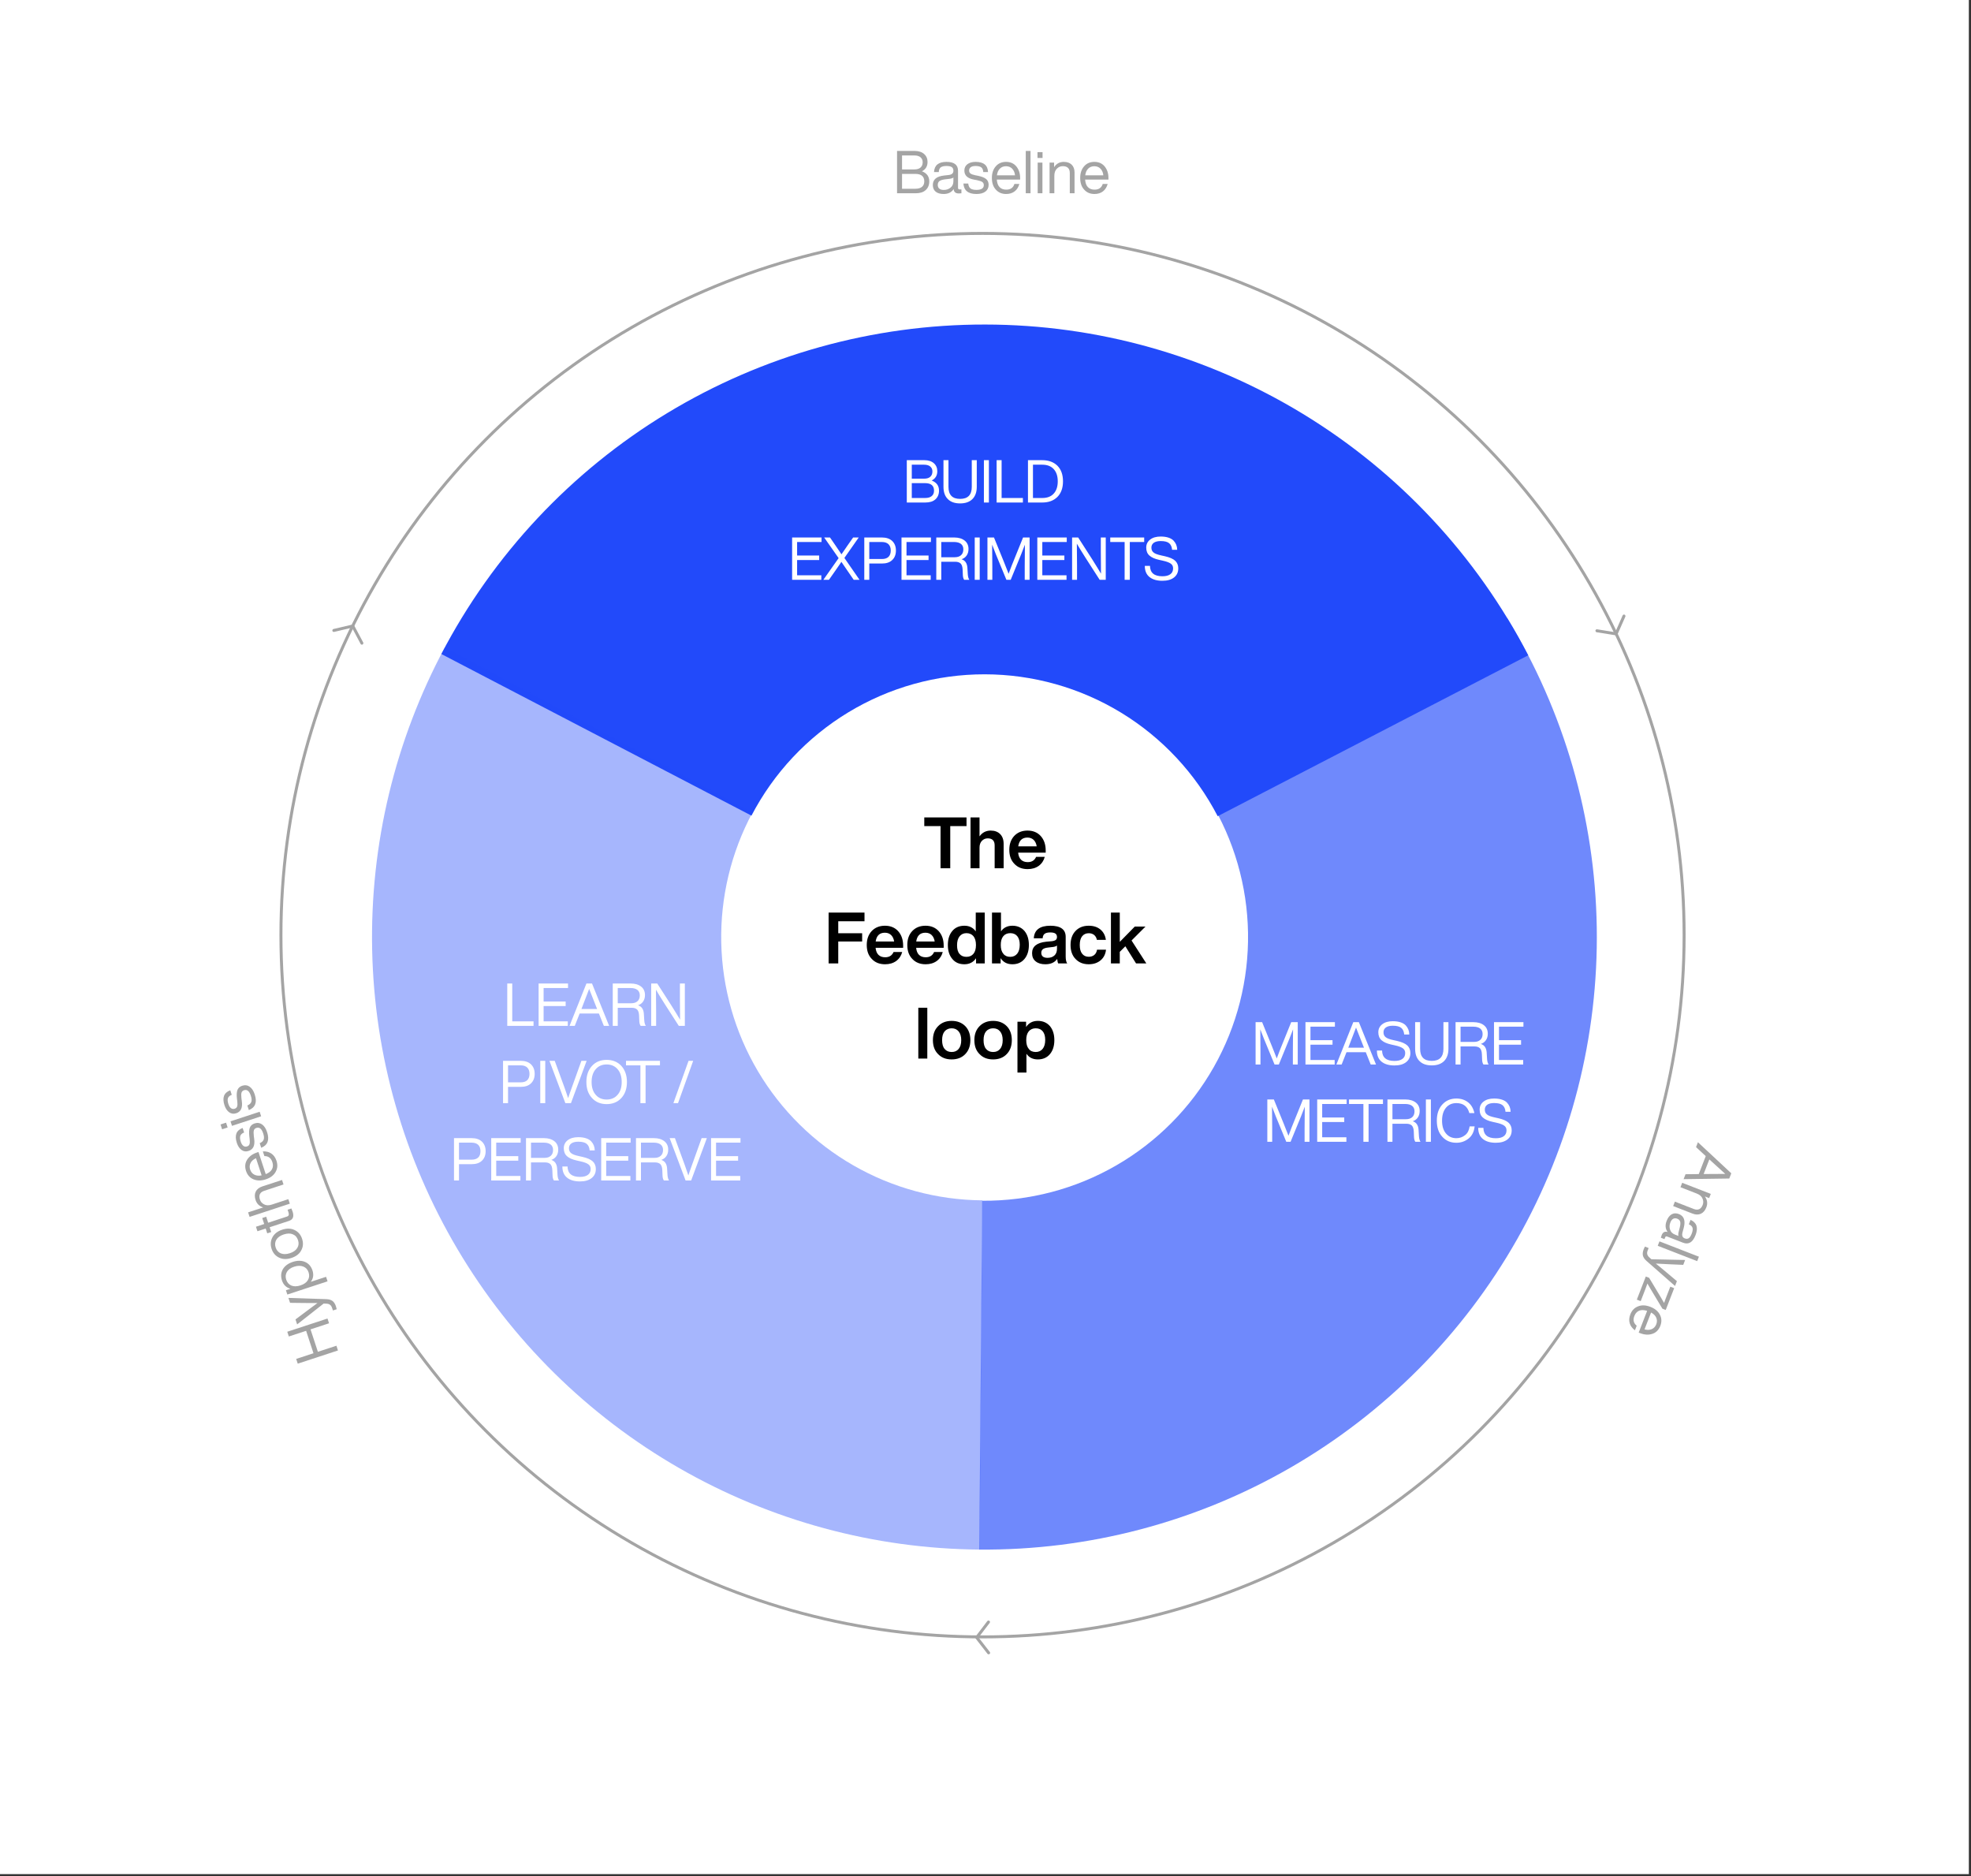 <svg width="663" height="631" viewBox="0 0 663 631" fill="none" xmlns="http://www.w3.org/2000/svg">
<rect x="0" y="0" width="663" height="631" fill="#333333" stroke="none"/>
<rect width="662.28" height="630.28" fill="white"/>
<path d="M507.002 207.862C526.13 239.218 536.526 275.118 537.114 311.843C537.702 348.568 528.46 384.782 510.346 416.734C492.232 448.687 465.904 475.215 434.09 493.57C402.276 511.926 366.132 521.442 329.404 521.133L330.393 403.815C346.204 403.948 361.762 399.852 375.457 391.95C389.153 384.048 400.486 372.629 408.284 358.874C416.082 345.119 420.06 329.53 419.807 313.721C419.554 297.911 415.078 282.457 406.844 268.959L507.002 207.862Z" fill="#224AFA" fill-opacity="0.65"/>
<path d="M148.452 219.951C165.879 186.505 192.153 158.484 224.411 138.945C256.668 119.405 293.67 109.096 331.384 109.14C369.098 109.185 406.076 119.582 438.287 139.198C470.498 158.814 496.706 186.897 514.053 220.384L409.602 274.494C402.161 260.129 390.919 248.083 377.102 239.668C363.285 231.254 347.423 226.794 331.245 226.775C315.067 226.756 299.195 231.178 285.358 239.56C271.521 247.941 260.25 259.961 252.775 274.308L148.452 219.951Z" fill="#224AFA"/>
<path d="M329.532 521.134C294.045 520.857 259.231 511.417 228.464 493.728C197.698 476.04 172.023 450.703 153.929 420.174C135.834 389.645 125.933 354.959 125.186 319.478C124.439 283.997 132.87 248.925 149.663 217.661L253.134 273.24C245.916 286.678 242.291 301.754 242.613 317.005C242.934 332.256 247.19 347.165 254.967 360.288C262.745 373.411 273.781 384.301 287.006 391.905C300.23 399.508 315.195 403.566 330.449 403.685L329.532 521.134Z" fill="#224AFA" fill-opacity="0.4"/>
<path d="M313.405 161.6C314.645 160.96 315.285 159.92 315.285 158.48C315.285 157.38 314.905 156.48 314.145 155.8C313.385 155.12 312.305 154.76 310.945 154.76H305.025V169H311.245C312.705 169 313.845 168.66 314.645 167.94C315.445 167.22 315.865 166.24 315.865 165C315.865 163.36 315.045 162.24 313.405 161.6ZM310.825 156.28C311.725 156.28 312.425 156.48 312.905 156.88C313.385 157.28 313.645 157.84 313.645 158.54C313.645 159.32 313.405 159.92 312.925 160.34C312.445 160.78 311.745 160.98 310.825 160.98H306.705V156.28H310.825ZM306.705 167.48V162.48H311.145C313.165 162.48 314.185 163.32 314.185 165C314.185 165.8 313.925 166.42 313.405 166.84C312.885 167.28 312.145 167.48 311.165 167.48H306.705ZM327.104 167.84C328.064 166.88 328.564 165.5 328.564 163.72V154.76H326.884V163.72C326.884 166.44 325.564 167.78 322.964 167.78C320.344 167.78 319.044 166.44 319.044 163.72V154.76H317.364V163.72C317.364 165.5 317.844 166.88 318.824 167.84C319.784 168.82 321.164 169.3 322.964 169.3C324.744 169.3 326.124 168.82 327.104 167.84ZM332.642 169V154.76H330.962V169H332.642ZM336.919 154.76H335.239V169H344.079V167.48H336.919V154.76ZM345.786 154.76V169H350.586C352.726 169 354.426 168.38 355.706 167.1C356.946 165.84 357.566 164.1 357.566 161.88C357.566 159.64 356.946 157.9 355.706 156.64C354.446 155.4 352.746 154.76 350.586 154.76H345.786ZM347.466 167.48V156.28H350.586C352.266 156.28 353.546 156.78 354.446 157.76C355.346 158.76 355.806 160.12 355.806 161.88C355.806 163.64 355.346 165.02 354.446 166C353.546 167 352.266 167.48 350.586 167.48H347.466ZM276.35 180.76H266.45V195H276.27V193.48H268.13V188.34H275.55V186.82H268.13V182.28H276.35V180.76ZM288.854 180.76H286.974L285.014 183.56C284.114 184.84 283.454 185.8 283.054 186.42C282.614 185.74 281.974 184.78 281.134 183.58L279.194 180.76H277.234L282.094 187.7L276.954 195H278.834L280.994 191.92C281.954 190.52 282.634 189.54 283.034 188.96C284.054 190.48 284.734 191.48 285.054 191.92L287.174 195H289.134L284.034 187.64L288.854 180.76ZM290.728 180.76V195H292.408V189.52H296.648C298.148 189.52 299.308 189.14 300.128 188.34C300.948 187.56 301.368 186.5 301.368 185.14C301.368 183.8 300.948 182.74 300.128 181.94C299.308 181.16 298.148 180.76 296.648 180.76H290.728ZM292.408 188V182.28H296.648C297.628 182.28 298.368 182.54 298.868 183.02C299.368 183.5 299.628 184.22 299.628 185.14C299.628 186.08 299.368 186.8 298.868 187.28C298.368 187.76 297.628 188 296.648 188H292.408ZM313.147 180.76H303.247V195H313.067V193.48H304.927V188.34H312.347V186.82H304.927V182.28H313.147V180.76ZM325.406 190.88C325.286 189.4 324.646 188.46 323.446 188.08C324.166 187.84 324.726 187.44 325.146 186.84C325.566 186.24 325.786 185.52 325.786 184.64C325.786 183.42 325.346 182.46 324.466 181.78C323.586 181.1 322.426 180.76 320.966 180.76H314.946V195H316.626V188.92H321.266C322.146 188.92 322.766 189.14 323.166 189.54C323.546 189.94 323.766 190.62 323.806 191.58L323.866 193.1C323.866 193.94 324.026 194.58 324.326 195H326.066C325.786 194.6 325.606 193.98 325.546 193.18L325.406 190.88ZM316.626 187.4V182.28H320.966C321.926 182.28 322.686 182.5 323.226 182.9C323.766 183.32 324.046 183.94 324.046 184.74C324.046 185.6 323.786 186.26 323.266 186.72C322.746 187.18 322.046 187.4 321.166 187.4H316.626ZM329.556 195V180.76H327.876V195H329.556ZM340.954 188.62C340.634 189.36 340.074 190.8 339.274 192.96C338.674 191.44 338.134 190.08 337.654 188.86L334.354 180.76H332.154V195H333.794V190.44C333.794 187.44 333.774 185.02 333.734 183.18C334.054 184.06 334.474 185.14 334.994 186.42L338.534 195H339.974L343.494 186.42C344.014 185.14 344.434 184.06 344.754 183.18C344.714 185.02 344.694 187.44 344.694 190.44V195H346.334V180.76H344.134L340.954 188.62ZM358.831 180.76H348.931V195H358.751V193.48H350.611V188.34H358.031V186.82H350.611V182.28H358.831V180.76ZM370.29 185.56C370.29 188.6 370.31 191.06 370.35 192.92C369.73 191.88 368.75 190.26 367.39 188.1L362.67 180.76H360.63V195H362.29V190.2C362.29 187.16 362.27 184.72 362.23 182.84C362.83 183.9 363.83 185.5 365.19 187.66L369.91 195H371.95V180.76H370.29V185.56ZM373.461 180.76V182.28H378.301V195H380.041V182.28H384.881V180.76H373.461ZM391.006 195.32C392.666 195.32 393.966 194.96 394.926 194.2C395.866 193.46 396.346 192.44 396.346 191.14C396.346 190.08 395.986 189.22 395.306 188.58C394.606 187.94 393.466 187.44 391.906 187.08L390.646 186.8C389.326 186.52 388.446 186.18 388.006 185.78C387.526 185.4 387.306 184.86 387.306 184.16C387.306 183.48 387.566 182.94 388.106 182.54C388.646 182.16 389.426 181.96 390.426 181.96C391.746 181.96 392.686 182.2 393.266 182.68C393.846 183.16 394.186 183.9 394.266 184.9H395.986C395.966 184.3 395.866 183.74 395.666 183.22C395.466 182.72 395.166 182.26 394.766 181.82C394.346 181.38 393.766 181.04 393.026 180.8C392.286 180.56 391.426 180.44 390.426 180.44C388.946 180.44 387.766 180.78 386.886 181.46C386.006 182.14 385.566 183.04 385.566 184.16C385.566 185.32 385.926 186.2 386.646 186.84C387.366 187.48 388.446 187.96 389.886 188.28L391.146 188.56C392.426 188.84 393.306 189.18 393.826 189.56C394.346 189.94 394.606 190.46 394.606 191.14C394.606 192.02 394.286 192.68 393.666 193.12C393.046 193.58 392.166 193.8 391.006 193.8C388.246 193.8 386.866 192.64 386.826 190.3H385.086C385.086 191.98 385.626 193.22 386.666 194.06C387.706 194.9 389.146 195.32 391.006 195.32Z" fill="white"/>
<path d="M431.153 351.62C430.833 352.36 430.273 353.8 429.473 355.96C428.873 354.44 428.333 353.08 427.853 351.86L424.553 343.76H422.353V358H423.993V353.44C423.993 350.44 423.973 348.02 423.933 346.18C424.253 347.06 424.673 348.14 425.193 349.42L428.733 358H430.173L433.693 349.42C434.213 348.14 434.633 347.06 434.953 346.18C434.913 348.02 434.893 350.44 434.893 353.44V358H436.533V343.76H434.333L431.153 351.62ZM449.03 343.76H439.13V358H448.95V356.48H440.81V351.34H448.23V349.82H440.81V345.28H449.03V343.76ZM462.856 358L457.096 343.76H455.216L449.536 358H451.296L452.936 353.86H459.416L461.076 358H462.856ZM453.596 352.18C454.336 350.32 455.176 348.12 456.136 345.58C457.536 349.16 458.396 351.36 458.736 352.16L458.816 352.34H453.536L453.596 352.18ZM469.077 358.32C470.737 358.32 472.037 357.96 472.997 357.2C473.937 356.46 474.417 355.44 474.417 354.14C474.417 353.08 474.057 352.22 473.377 351.58C472.677 350.94 471.537 350.44 469.977 350.08L468.717 349.8C467.397 349.52 466.517 349.18 466.077 348.78C465.597 348.4 465.377 347.86 465.377 347.16C465.377 346.48 465.637 345.94 466.177 345.54C466.717 345.16 467.497 344.96 468.497 344.96C469.817 344.96 470.757 345.2 471.337 345.68C471.917 346.16 472.257 346.9 472.337 347.9H474.057C474.037 347.3 473.937 346.74 473.737 346.22C473.537 345.72 473.237 345.26 472.837 344.82C472.417 344.38 471.837 344.04 471.097 343.8C470.357 343.56 469.497 343.44 468.497 343.44C467.017 343.44 465.837 343.78 464.957 344.46C464.077 345.14 463.637 346.04 463.637 347.16C463.637 348.32 463.997 349.2 464.717 349.84C465.437 350.48 466.517 350.96 467.957 351.28L469.217 351.56C470.497 351.84 471.377 352.18 471.897 352.56C472.417 352.94 472.677 353.46 472.677 354.14C472.677 355.02 472.357 355.68 471.737 356.12C471.117 356.58 470.237 356.8 469.077 356.8C466.317 356.8 464.937 355.64 464.897 353.3H463.157C463.157 354.98 463.697 356.22 464.737 357.06C465.777 357.9 467.217 358.32 469.077 358.32ZM485.76 356.84C486.72 355.88 487.22 354.5 487.22 352.72V343.76H485.54V352.72C485.54 355.44 484.22 356.78 481.62 356.78C479 356.78 477.7 355.44 477.7 352.72V343.76H476.02V352.72C476.02 354.5 476.5 355.88 477.48 356.84C478.44 357.82 479.82 358.3 481.62 358.3C483.4 358.3 484.78 357.82 485.76 356.84ZM500.078 353.88C499.958 352.4 499.318 351.46 498.118 351.08C498.838 350.84 499.398 350.44 499.818 349.84C500.238 349.24 500.458 348.52 500.458 347.64C500.458 346.42 500.018 345.46 499.138 344.78C498.258 344.1 497.098 343.76 495.638 343.76H489.618V358H491.298V351.92H495.938C496.818 351.92 497.438 352.14 497.838 352.54C498.218 352.94 498.438 353.62 498.478 354.58L498.538 356.1C498.538 356.94 498.698 357.58 498.998 358H500.738C500.458 357.6 500.278 356.98 500.218 356.18L500.078 353.88ZM491.298 350.4V345.28H495.638C496.598 345.28 497.358 345.5 497.898 345.9C498.438 346.32 498.718 346.94 498.718 347.74C498.718 348.6 498.458 349.26 497.938 349.72C497.418 350.18 496.718 350.4 495.838 350.4H491.298ZM512.448 343.76H502.548V358H512.368V356.48H504.228V351.34H511.648V349.82H504.228V345.28H512.448V343.76ZM435.098 377.62C434.778 378.36 434.218 379.8 433.418 381.96C432.818 380.44 432.278 379.08 431.798 377.86L428.498 369.76H426.298V384H427.938V379.44C427.938 376.44 427.918 374.02 427.878 372.18C428.198 373.06 428.618 374.14 429.138 375.42L432.678 384H434.118L437.638 375.42C438.158 374.14 438.578 373.06 438.898 372.18C438.858 374.02 438.838 376.44 438.838 379.44V384H440.478V369.76H438.278L435.098 377.62ZM452.975 369.76H443.075V384H452.895V382.48H444.755V377.34H452.175V375.82H444.755V371.28H452.975V369.76ZM453.777 369.76V371.28H458.617V384H460.357V371.28H465.197V369.76H453.777ZM477.168 379.88C477.048 378.4 476.408 377.46 475.208 377.08C475.928 376.84 476.488 376.44 476.908 375.84C477.328 375.24 477.548 374.52 477.548 373.64C477.548 372.42 477.108 371.46 476.228 370.78C475.348 370.1 474.188 369.76 472.728 369.76H466.708V384H468.388V377.92H473.028C473.908 377.92 474.528 378.14 474.928 378.54C475.308 378.94 475.528 379.62 475.568 380.58L475.628 382.1C475.628 382.94 475.788 383.58 476.088 384H477.828C477.548 383.6 477.368 382.98 477.308 382.18L477.168 379.88ZM468.388 376.4V371.28H472.728C473.688 371.28 474.448 371.5 474.988 371.9C475.528 372.32 475.808 372.94 475.808 373.74C475.808 374.6 475.548 375.26 475.028 375.72C474.508 376.18 473.808 376.4 472.928 376.4H468.388ZM481.318 384V369.76H479.638V384H481.318ZM489.895 384.32C491.455 384.32 492.835 383.84 494.015 382.88C495.175 381.96 495.835 380.6 496.035 378.82H494.355C494.155 380.14 493.655 381.12 492.815 381.76C491.955 382.44 490.975 382.78 489.895 382.78C488.435 382.78 487.275 382.26 486.395 381.2C485.515 380.16 485.075 378.72 485.075 376.88C485.075 375.04 485.515 373.6 486.395 372.54C487.275 371.5 488.435 370.98 489.895 370.98C492.195 370.98 493.655 372.1 494.255 374.34H495.955C495.595 372.74 494.895 371.54 493.815 370.7C492.735 369.86 491.415 369.44 489.895 369.44C487.955 369.44 486.375 370.12 485.155 371.46C483.915 372.82 483.315 374.62 483.315 376.88C483.315 379.16 483.915 380.96 485.155 382.3C486.375 383.66 487.955 384.32 489.895 384.32ZM503.159 384.32C504.819 384.32 506.119 383.96 507.079 383.2C508.019 382.46 508.499 381.44 508.499 380.14C508.499 379.08 508.139 378.22 507.459 377.58C506.759 376.94 505.619 376.44 504.059 376.08L502.799 375.8C501.479 375.52 500.599 375.18 500.159 374.78C499.679 374.4 499.459 373.86 499.459 373.16C499.459 372.48 499.719 371.94 500.259 371.54C500.799 371.16 501.579 370.96 502.579 370.96C503.899 370.96 504.839 371.2 505.419 371.68C505.999 372.16 506.339 372.9 506.419 373.9H508.139C508.119 373.3 508.019 372.74 507.819 372.22C507.619 371.72 507.319 371.26 506.919 370.82C506.499 370.38 505.919 370.04 505.179 369.8C504.439 369.56 503.579 369.44 502.579 369.44C501.099 369.44 499.919 369.78 499.039 370.46C498.159 371.14 497.719 372.04 497.719 373.16C497.719 374.32 498.079 375.2 498.799 375.84C499.519 376.48 500.599 376.96 502.039 377.28L503.299 377.56C504.579 377.84 505.459 378.18 505.979 378.56C506.499 378.94 506.759 379.46 506.759 380.14C506.759 381.02 506.439 381.68 505.819 382.12C505.199 382.58 504.319 382.8 503.159 382.8C500.399 382.8 499.019 381.64 498.979 379.3H497.239C497.239 380.98 497.779 382.22 498.819 383.06C499.859 383.9 501.299 384.32 503.159 384.32Z" fill="white"/>
<path d="M172.308 330.76H170.628V345H179.468V343.48H172.308V330.76ZM191.075 330.76H181.175V345H190.995V343.48H182.855V338.34H190.275V336.82H182.855V332.28H191.075V330.76ZM204.901 345L199.141 330.76H197.261L191.581 345H193.341L194.981 340.86H201.461L203.121 345H204.901ZM195.641 339.18C196.381 337.32 197.221 335.12 198.181 332.58C199.581 336.16 200.441 338.36 200.781 339.16L200.861 339.34H195.581L195.641 339.18ZM216.576 340.88C216.456 339.4 215.816 338.46 214.616 338.08C215.336 337.84 215.896 337.44 216.316 336.84C216.736 336.24 216.956 335.52 216.956 334.64C216.956 333.42 216.516 332.46 215.636 331.78C214.756 331.1 213.596 330.76 212.136 330.76H206.116V345H207.796V338.92H212.436C213.316 338.92 213.936 339.14 214.336 339.54C214.716 339.94 214.936 340.62 214.976 341.58L215.036 343.1C215.036 343.94 215.196 344.58 215.496 345H217.236C216.956 344.6 216.776 343.98 216.716 343.18L216.576 340.88ZM207.796 337.4V332.28H212.136C213.096 332.28 213.856 332.5 214.396 332.9C214.936 333.32 215.216 333.94 215.216 334.74C215.216 335.6 214.956 336.26 214.436 336.72C213.916 337.18 213.216 337.4 212.336 337.4H207.796ZM228.706 335.56C228.706 338.6 228.726 341.06 228.766 342.92C228.146 341.88 227.166 340.26 225.806 338.1L221.086 330.76H219.046V345H220.706V340.2C220.706 337.16 220.686 334.72 220.646 332.84C221.246 333.9 222.246 335.5 223.606 337.66L228.326 345H230.366V330.76H228.706V335.56ZM169.212 356.76V371H170.892V365.52H175.132C176.632 365.52 177.792 365.14 178.612 364.34C179.432 363.56 179.852 362.5 179.852 361.14C179.852 359.8 179.432 358.74 178.612 357.94C177.792 357.16 176.632 356.76 175.132 356.76H169.212ZM170.892 364V358.28H175.132C176.112 358.28 176.852 358.54 177.352 359.02C177.852 359.5 178.112 360.22 178.112 361.14C178.112 362.08 177.852 362.8 177.352 363.28C176.852 363.76 176.112 364 175.132 364H170.892ZM183.412 371V356.76H181.732V371H183.412ZM192.334 365.78C191.714 367.48 191.314 368.66 191.114 369.32C190.894 368.66 190.494 367.48 189.894 365.78L186.594 356.76H184.814L190.174 371H192.054L197.334 356.76H195.574L192.334 365.78ZM209.025 369.26C210.265 367.9 210.885 366.12 210.885 363.88C210.885 361.68 210.265 359.88 209.025 358.48C207.765 357.12 206.105 356.44 204.065 356.44C202.005 356.44 200.365 357.12 199.125 358.48C197.865 359.86 197.245 361.66 197.245 363.88C197.245 366.12 197.865 367.92 199.125 369.26C200.365 370.64 202.005 371.32 204.065 371.32C206.105 371.32 207.765 370.64 209.025 369.26ZM200.385 368.18C199.465 367.14 199.005 365.7 199.005 363.88C199.005 362.08 199.465 360.64 200.385 359.58C201.305 358.52 202.525 357.98 204.065 357.98C205.585 357.98 206.825 358.52 207.745 359.58C208.665 360.64 209.125 362.08 209.125 363.88C209.125 365.7 208.665 367.14 207.745 368.18C206.825 369.26 205.585 369.78 204.065 369.78C202.525 369.78 201.305 369.26 200.385 368.18ZM210.578 356.76V358.28H215.418V371H217.158V358.28H221.998V356.76H210.578ZM228.073 371L233.173 356.76H231.613L226.513 371H228.073ZM152.718 382.76V397H154.398V391.52H158.638C160.138 391.52 161.298 391.14 162.118 390.34C162.938 389.56 163.358 388.5 163.358 387.14C163.358 385.8 162.938 384.74 162.118 383.94C161.298 383.16 160.138 382.76 158.638 382.76H152.718ZM154.398 390V384.28H158.638C159.618 384.28 160.358 384.54 160.858 385.02C161.358 385.5 161.618 386.22 161.618 387.14C161.618 388.08 161.358 388.8 160.858 389.28C160.358 389.76 159.618 390 158.638 390H154.398ZM175.138 382.76H165.238V397H175.058V395.48H166.918V390.34H174.338V388.82H166.918V384.28H175.138V382.76ZM187.397 392.88C187.277 391.4 186.637 390.46 185.437 390.08C186.157 389.84 186.717 389.44 187.137 388.84C187.557 388.24 187.777 387.52 187.777 386.64C187.777 385.42 187.337 384.46 186.457 383.78C185.577 383.1 184.417 382.76 182.957 382.76H176.937V397H178.617V390.92H183.257C184.137 390.92 184.757 391.14 185.157 391.54C185.537 391.94 185.757 392.62 185.797 393.58L185.857 395.1C185.857 395.94 186.017 396.58 186.317 397H188.057C187.777 396.6 187.597 395.98 187.537 395.18L187.397 392.88ZM178.617 389.4V384.28H182.957C183.917 384.28 184.677 384.5 185.217 384.9C185.757 385.32 186.037 385.94 186.037 386.74C186.037 387.6 185.777 388.26 185.257 388.72C184.737 389.18 184.037 389.4 183.157 389.4H178.617ZM195.086 397.32C196.746 397.32 198.046 396.96 199.006 396.2C199.946 395.46 200.426 394.44 200.426 393.14C200.426 392.08 200.066 391.22 199.386 390.58C198.686 389.94 197.546 389.44 195.986 389.08L194.726 388.8C193.406 388.52 192.526 388.18 192.086 387.78C191.606 387.4 191.386 386.86 191.386 386.16C191.386 385.48 191.646 384.94 192.186 384.54C192.726 384.16 193.506 383.96 194.506 383.96C195.826 383.96 196.766 384.2 197.346 384.68C197.926 385.16 198.266 385.9 198.346 386.9H200.066C200.046 386.3 199.946 385.74 199.746 385.22C199.546 384.72 199.246 384.26 198.846 383.82C198.426 383.38 197.846 383.04 197.106 382.8C196.366 382.56 195.506 382.44 194.506 382.44C193.026 382.44 191.846 382.78 190.966 383.46C190.086 384.14 189.646 385.04 189.646 386.16C189.646 387.32 190.006 388.2 190.726 388.84C191.446 389.48 192.526 389.96 193.966 390.28L195.226 390.56C196.506 390.84 197.386 391.18 197.906 391.56C198.426 391.94 198.686 392.46 198.686 393.14C198.686 394.02 198.366 394.68 197.746 395.12C197.126 395.58 196.246 395.8 195.086 395.8C192.326 395.8 190.946 394.64 190.906 392.3H189.166C189.166 393.98 189.706 395.22 190.746 396.06C191.786 396.9 193.226 397.32 195.086 397.32ZM212.13 382.76H202.23V397H212.05V395.48H203.91V390.34H211.33V388.82H203.91V384.28H212.13V382.76ZM224.389 392.88C224.269 391.4 223.629 390.46 222.429 390.08C223.149 389.84 223.709 389.44 224.129 388.84C224.549 388.24 224.769 387.52 224.769 386.64C224.769 385.42 224.329 384.46 223.449 383.78C222.569 383.1 221.409 382.76 219.949 382.76H213.929V397H215.609V390.92H220.249C221.129 390.92 221.749 391.14 222.149 391.54C222.529 391.94 222.749 392.62 222.789 393.58L222.849 395.1C222.849 395.94 223.009 396.58 223.309 397H225.049C224.769 396.6 224.589 395.98 224.529 395.18L224.389 392.88ZM215.609 389.4V384.28H219.949C220.909 384.28 221.669 384.5 222.209 384.9C222.749 385.32 223.029 385.94 223.029 386.74C223.029 387.6 222.769 388.26 222.249 388.72C221.729 389.18 221.029 389.4 220.149 389.4H215.609ZM232.773 391.78C232.153 393.48 231.753 394.66 231.553 395.32C231.333 394.66 230.933 393.48 230.333 391.78L227.033 382.76H225.253L230.613 397H232.493L237.773 382.76H236.013L232.773 391.78ZM249.083 382.76H239.183V397H249.003V395.48H240.863V390.34H248.283V388.82H240.863V384.28H249.083V382.76Z" fill="white"/>
<circle cx="330.5" cy="314.5" r="236" stroke="#A4A4A4"/>
<g clip-path="url(#clip0_713_1351)">
<path d="M546.273 207.178L543.632 213.17L537.165 212.136" stroke="#A4A4A4" stroke-linecap="round" stroke-linejoin="round"/>
</g>
<g clip-path="url(#clip1_713_1351)">
<path d="M332.555 555.862L328.531 550.696L332.507 545.492" stroke="#A4A4A4" stroke-linecap="round" stroke-linejoin="round"/>
</g>
<g clip-path="url(#clip2_713_1351)">
<path d="M112.289 212.026L118.663 210.523L121.735 216.306" stroke="#A4A4A4" stroke-linecap="round" stroke-linejoin="round"/>
</g>
<path d="M310.127 57.6C311.367 56.96 312.007 55.92 312.007 54.48C312.007 53.38 311.627 52.48 310.867 51.8C310.107 51.12 309.027 50.76 307.667 50.76H301.747V65H307.967C309.427 65 310.567 64.66 311.367 63.94C312.167 63.22 312.587 62.24 312.587 61C312.587 59.36 311.767 58.24 310.127 57.6ZM307.547 52.28C308.447 52.28 309.147 52.48 309.627 52.88C310.107 53.28 310.367 53.84 310.367 54.54C310.367 55.32 310.127 55.92 309.647 56.34C309.167 56.78 308.467 56.98 307.547 56.98H303.427V52.28H307.547ZM303.427 63.48V58.48H307.867C309.887 58.48 310.907 59.32 310.907 61C310.907 61.8 310.647 62.42 310.127 62.84C309.607 63.28 308.867 63.48 307.887 63.48H303.427ZM322.822 63.7C322.442 63.7 322.262 63.54 322.262 63.2V57.44C322.262 55.44 320.962 54.44 318.382 54.44C315.702 54.44 314.302 55.58 314.182 57.86H315.782C315.822 57.1 316.042 56.58 316.442 56.28C316.842 55.98 317.482 55.82 318.382 55.82C319.222 55.82 319.802 55.96 320.162 56.2C320.522 56.46 320.702 56.88 320.702 57.44C320.702 58.28 320.162 58.74 319.082 58.86L317.602 59.02C315.042 59.3 313.782 60.36 313.782 62.22C313.782 63.18 314.102 63.94 314.742 64.46C315.382 64.98 316.282 65.24 317.422 65.24C318.942 65.24 320.062 64.7 320.782 63.58C320.862 64.58 321.442 65.06 322.522 65.06C322.842 65.06 323.122 65.04 323.402 65V63.7H322.822ZM317.502 63.88C316.822 63.88 316.302 63.74 315.962 63.44C315.602 63.14 315.442 62.72 315.442 62.18C315.442 61.64 315.622 61.22 315.982 60.92C316.342 60.64 316.962 60.44 317.842 60.32L319.342 60.14C319.942 60.08 320.402 59.94 320.702 59.7V60.92C320.702 61.88 320.382 62.6 319.742 63.1C319.102 63.62 318.342 63.88 317.502 63.88ZM328.451 65.24C329.731 65.24 330.731 64.98 331.451 64.44C332.171 63.9 332.551 63.14 332.551 62.16C332.551 61.32 332.271 60.68 331.711 60.2C331.151 59.74 330.251 59.38 328.991 59.12L328.071 58.94C327.311 58.78 326.791 58.6 326.471 58.36C326.151 58.14 325.991 57.8 325.991 57.34C325.991 56.86 326.171 56.5 326.551 56.22C326.911 55.96 327.451 55.82 328.151 55.82C329.011 55.82 329.651 55.98 330.071 56.28C330.471 56.6 330.711 57.12 330.751 57.86H332.351C332.271 55.58 330.871 54.44 328.151 54.44C326.991 54.44 326.071 54.72 325.391 55.24C324.711 55.76 324.391 56.48 324.391 57.36C324.391 59 325.451 60 327.611 60.4L328.571 60.58C329.451 60.76 330.071 60.96 330.411 61.2C330.751 61.44 330.931 61.8 330.931 62.26C330.931 63.34 330.091 63.86 328.451 63.86C327.531 63.86 326.871 63.7 326.451 63.38C326.031 63.06 325.771 62.5 325.691 61.72H324.071C324.231 64.08 325.691 65.24 328.451 65.24ZM343.147 59.84C343.147 58.3 342.727 57.02 341.887 55.98C341.047 54.96 339.887 54.44 338.407 54.44C336.967 54.44 335.827 54.94 334.967 55.92C334.087 56.92 333.647 58.22 333.647 59.84C333.647 61.5 334.087 62.82 334.987 63.78C335.867 64.76 337.007 65.24 338.447 65.24C339.607 65.24 340.567 64.94 341.327 64.34C342.087 63.74 342.607 62.9 342.887 61.86H341.227C340.827 63.14 339.907 63.78 338.487 63.78C337.527 63.78 336.787 63.5 336.247 62.94C335.687 62.38 335.387 61.52 335.307 60.4H343.147V59.84ZM338.407 55.9C339.267 55.9 339.967 56.2 340.507 56.76C341.027 57.32 341.347 58.06 341.427 58.96H335.347C335.467 57.98 335.807 57.22 336.347 56.7C336.867 56.18 337.567 55.9 338.407 55.9ZM346.646 65V50.76H345.046V65H346.646ZM350.69 53.12V51.16H348.99V53.12H350.69ZM350.65 65V54.68H349.05V65H350.65ZM357.814 54.44C356.434 54.44 355.354 55.04 354.574 56.22V54.68H353.054V65H354.654V59.16C354.654 58.1 354.934 57.28 355.514 56.72C356.074 56.16 356.734 55.88 357.494 55.88C359.054 55.88 359.854 56.66 359.854 58.18V65H361.454V58.02C361.454 56.9 361.134 56.02 360.494 55.38C359.854 54.76 358.954 54.44 357.814 54.44ZM372.854 59.84C372.854 58.3 372.434 57.02 371.594 55.98C370.754 54.96 369.594 54.44 368.114 54.44C366.674 54.44 365.534 54.94 364.674 55.92C363.794 56.92 363.354 58.22 363.354 59.84C363.354 61.5 363.794 62.82 364.694 63.78C365.574 64.76 366.714 65.24 368.154 65.24C369.314 65.24 370.274 64.94 371.034 64.34C371.794 63.74 372.314 62.9 372.594 61.86H370.934C370.534 63.14 369.614 63.78 368.194 63.78C367.234 63.78 366.494 63.5 365.954 62.94C365.394 62.38 365.094 61.52 365.014 60.4H372.854V59.84ZM368.114 55.9C368.974 55.9 369.674 56.2 370.214 56.76C370.734 57.32 371.054 58.06 371.134 58.96H365.054C365.174 57.98 365.514 57.22 366.054 56.7C366.574 56.18 367.274 55.9 368.114 55.9Z" fill="#A4A4A4"/>
<path d="M566.325 396.557L581.685 396.343L582.365 394.591L571.148 384.141L570.51 385.781L573.776 388.809L571.43 394.849L566.97 394.898L566.325 396.557ZM575.103 390.032C576.569 391.396 578.316 392.975 580.336 394.789C576.492 394.798 574.13 394.804 573.261 394.831L573.064 394.84L574.976 389.919L575.103 390.032ZM573.972 406.039C574.471 404.753 574.303 403.529 573.485 402.374L574.921 402.932L575.471 401.515L565.851 397.779L565.272 399.27L570.716 401.385C571.704 401.768 572.367 402.326 572.679 403.07C572.998 403.794 573.02 404.511 572.745 405.219C572.18 406.674 571.164 407.137 569.747 406.587L563.389 404.118L562.81 405.609L569.317 408.136C570.361 408.542 571.297 408.562 572.125 408.197C572.935 407.825 573.559 407.102 573.972 406.039ZM560.097 416.185C560.235 415.831 560.449 415.721 560.766 415.844L566.135 417.929C568 418.654 569.403 417.804 570.337 415.399C571.307 412.9 570.751 411.183 568.669 410.245L568.09 411.737C568.784 412.049 569.189 412.443 569.324 412.924C569.459 413.406 569.376 414.06 569.05 414.899C568.746 415.682 568.406 416.172 568.052 416.421C567.679 416.662 567.222 416.678 566.7 416.475C565.917 416.171 565.684 415.501 565.963 414.451L566.35 413.014C567.015 410.526 566.483 408.968 564.75 408.294C563.855 407.947 563.03 407.97 562.314 408.378C561.598 408.787 561.029 409.531 560.617 410.594C560.066 412.011 560.164 413.25 560.948 414.327C559.987 414.04 559.329 414.407 558.938 415.413C558.822 415.712 558.74 415.98 558.676 416.255L559.887 416.726L560.097 416.185ZM561.856 411.161C562.102 410.527 562.42 410.093 562.823 409.885C563.233 409.658 563.683 409.661 564.186 409.856C564.689 410.052 565.016 410.371 565.165 410.816C565.296 411.253 565.258 411.903 565.051 412.767L564.676 414.23C564.514 414.811 564.478 415.291 564.594 415.657L563.456 415.215C562.561 414.868 562.006 414.309 561.772 413.531C561.519 412.747 561.551 411.944 561.856 411.161ZM557.621 418.97L570.895 424.125L571.475 422.633L558.201 417.478L557.621 418.97ZM560.613 427.951C559.19 426.754 557.991 425.752 556.973 424.949C558.489 425.023 560.061 425.119 561.666 425.184L566.203 425.38L566.84 423.739L555.498 423.497L554.734 422.814C554.055 422.186 553.888 421.456 554.221 420.598L554.562 419.722L553.313 419.237C553.152 419.539 553.018 419.83 552.909 420.11C552.598 420.911 552.493 421.622 552.634 422.256C552.781 422.871 553.188 423.479 553.893 424.096L563.444 432.483L564.074 430.861L560.613 427.951ZM553.393 433.724C553.683 432.978 553.932 432.281 554.153 431.658C554.194 431.717 554.334 431.965 554.591 432.408C554.837 432.825 555.059 433.19 555.234 433.516L559.192 440.117L560.311 440.551L563.156 433.224L561.851 432.717L560.526 436.129C560.237 436.875 559.976 437.546 559.767 438.194C559.714 438.109 559.575 437.862 559.329 437.445C559.072 437.002 558.868 436.643 558.686 436.337L554.727 429.736L553.609 429.302L550.59 437.076L551.895 437.583L553.393 433.724ZM551.741 448.364C553.177 448.921 554.522 448.993 555.796 448.587C557.051 448.173 557.955 447.28 558.491 445.9C559.012 444.558 558.959 443.314 558.357 442.158C557.743 440.975 556.691 440.095 555.181 439.508C553.633 438.907 552.243 438.84 551.023 439.331C549.791 439.796 548.93 440.685 548.409 442.028C547.989 443.109 547.921 444.112 548.205 445.038C548.49 445.964 549.084 446.753 549.952 447.39L550.553 445.843C549.505 445.006 549.242 443.917 549.756 442.594C550.103 441.699 550.632 441.11 551.35 440.81C552.074 440.49 552.985 440.522 554.058 440.853L551.219 448.161L551.741 448.364ZM557.13 445.372C556.819 446.173 556.286 446.717 555.568 447.018C554.858 447.3 554.052 447.33 553.184 447.079L555.385 441.411C556.255 441.878 556.841 442.47 557.13 443.162C557.427 443.835 557.434 444.589 557.13 445.372Z" fill="#A4A4A4"/>
<path d="M102.971 447.561L105.446 455.105L99.631 457.013L100.155 458.609L113.685 454.169L113.162 452.573L106.929 454.618L104.453 447.074L110.686 445.029L110.162 443.433L96.632 447.872L97.156 449.469L102.971 447.561ZM102.088 438.201C103.948 438.222 105.51 438.236 106.807 438.21C105.588 439.115 104.312 440.039 103.03 441.007L99.4 443.735L99.949 445.407L108.868 438.397L109.892 438.439C110.815 438.494 111.407 438.953 111.694 439.827L111.987 440.72L113.261 440.302C113.193 439.967 113.112 439.656 113.018 439.371C112.75 438.554 112.38 437.939 111.869 437.538C111.365 437.156 110.664 436.944 109.728 436.914L97.024 436.494L97.567 438.148L102.088 438.201ZM94.847 430.628C95.327 432.092 96.284 433.019 97.699 433.418L96.178 433.917L96.652 435.361L110.182 430.921L109.684 429.401L104.553 431.085C105.399 429.944 105.57 428.667 105.108 427.261C104.659 425.893 103.835 424.921 102.611 424.397C101.412 423.885 100.039 423.873 98.481 424.384C96.923 424.895 95.825 425.719 95.143 426.848C94.505 427.983 94.398 429.26 94.847 430.628ZM103.802 427.9C104.12 428.869 104.047 429.735 103.55 430.53C103.091 431.312 102.253 431.903 101.075 432.289C99.897 432.676 98.872 432.696 98.02 432.344C97.187 431.986 96.595 431.339 96.277 430.369C95.959 429.4 96.052 428.528 96.511 427.746C96.97 426.964 97.788 426.379 98.929 426.005C100.107 425.619 101.157 425.611 102.028 425.956C102.899 426.302 103.491 426.95 103.802 427.9ZM99.088 413.662C97.889 413.087 96.486 413.043 94.927 413.554C93.369 414.066 92.284 414.927 91.639 416.107C91.007 417.324 90.906 418.62 91.355 419.989C91.811 421.376 92.66 422.36 93.884 422.948C95.108 423.535 96.487 423.567 98.045 423.056C99.603 422.544 100.714 421.696 101.333 420.503C101.99 419.298 102.072 418.009 101.617 416.621C101.168 415.253 100.338 414.263 99.088 413.662ZM99.996 419.7C99.537 420.482 98.7 421.073 97.521 421.46C96.343 421.846 95.318 421.867 94.466 421.515C93.633 421.157 93.042 420.509 92.724 419.54C92.412 418.59 92.498 417.698 92.957 416.916C93.435 416.128 94.273 415.537 95.451 415.151C96.629 414.764 97.654 414.743 98.487 415.102C99.358 415.447 99.937 416.12 100.249 417.07C100.567 418.04 100.493 418.906 99.996 419.7ZM88.21 409.632L88.871 411.647L86.096 412.557L86.595 414.077L89.37 413.167L89.9 414.782L91.23 414.346L90.7 412.731L97.199 410.598C98.567 410.149 98.964 409.114 98.428 407.479C98.328 407.175 98.19 406.82 98.015 406.415L96.742 406.833L97.035 407.726C97.284 408.486 97.137 408.934 96.567 409.121L90.201 411.21L89.54 409.196L88.21 409.632ZM85.97 403.578C86.382 404.832 87.244 405.665 88.533 406.063L83.459 407.728L83.958 409.248L97.488 404.808L96.989 403.288L91.44 405.109C90.433 405.439 89.567 405.429 88.854 405.052C88.147 404.695 87.675 404.155 87.438 403.433C86.952 401.951 87.444 400.947 88.888 400.474L95.368 398.347L94.869 396.827L88.237 399.003C87.173 399.352 86.436 399.931 86.028 400.738C85.638 401.54 85.615 402.495 85.97 403.578ZM86.412 387.603C84.948 388.083 83.863 388.882 83.137 390.004C82.43 391.12 82.297 392.384 82.759 393.791C83.208 395.159 84.038 396.086 85.237 396.598C86.462 397.122 87.834 397.135 89.374 396.63C90.951 396.112 92.068 395.282 92.699 394.128C93.356 392.986 93.457 391.754 93.008 390.385C92.646 389.283 92.062 388.465 91.255 387.929C90.448 387.394 89.487 387.162 88.412 387.22L88.93 388.798C90.27 388.779 91.165 389.453 91.608 390.803C91.907 391.715 91.872 392.505 91.508 393.193C91.151 393.899 90.427 394.453 89.388 394.878L86.944 387.429L86.412 387.603ZM84.146 393.335C83.878 392.518 83.945 391.76 84.308 391.072C84.678 390.403 85.282 389.868 86.112 389.512L88.007 395.289C87.039 395.48 86.211 395.394 85.548 395.043C84.892 394.711 84.408 394.133 84.146 393.335ZM89.846 380.75C89.447 379.534 88.888 378.665 88.151 378.149C87.413 377.633 86.573 377.509 85.641 377.815C84.843 378.077 84.323 378.542 84.041 379.224C83.778 379.899 83.717 380.867 83.863 382.145L83.979 383.075C84.064 383.847 84.055 384.398 83.927 384.776C83.817 385.149 83.544 385.407 83.107 385.55C82.651 385.7 82.253 385.641 81.868 385.368C81.509 385.107 81.207 384.637 80.989 383.972C80.721 383.155 80.674 382.497 80.828 382.004C81.007 381.525 81.426 381.134 82.117 380.866L81.618 379.345C79.477 380.132 78.83 381.818 79.678 384.402C80.04 385.504 80.593 386.291 81.299 386.775C82.005 387.259 82.789 387.339 83.625 387.064C85.183 386.553 85.803 385.234 85.509 383.057L85.381 382.089C85.278 381.197 85.274 380.545 85.397 380.147C85.519 379.749 85.804 379.466 86.242 379.323C87.268 378.986 88.024 379.622 88.535 381.18C88.822 382.054 88.876 382.731 88.703 383.23C88.529 383.729 88.078 384.151 87.362 384.47L87.867 386.009C90.06 385.121 90.707 383.372 89.846 380.75ZM76.043 377.559L74.181 378.17L74.711 379.785L76.573 379.174L76.043 377.559ZM87.343 373.893L77.538 377.11L78.037 378.63L87.842 375.413L87.343 373.893ZM85.687 368.075C85.288 366.859 84.729 365.99 83.992 365.474C83.254 364.958 82.413 364.834 81.482 365.14C80.684 365.402 80.163 365.867 79.882 366.549C79.619 367.225 79.558 368.192 79.704 369.47L79.82 370.4C79.904 371.172 79.896 371.723 79.767 372.101C79.658 372.474 79.385 372.732 78.948 372.876C78.492 373.025 78.094 372.966 77.709 372.693C77.35 372.432 77.048 371.962 76.83 371.297C76.562 370.48 76.514 369.822 76.669 369.329C76.848 368.85 77.267 368.459 77.958 368.191L77.459 366.67C75.318 367.457 74.671 369.143 75.519 371.727C75.881 372.83 76.433 373.616 77.14 374.1C77.846 374.584 78.629 374.664 79.466 374.39C81.024 373.878 81.644 372.559 81.35 370.382L81.222 369.414C81.119 368.522 81.115 367.87 81.237 367.472C81.359 367.075 81.645 366.791 82.082 366.648C83.109 366.311 83.865 366.947 84.376 368.505C84.663 369.38 84.716 370.057 84.543 370.555C84.37 371.054 83.919 371.476 83.203 371.795L83.708 373.334C85.901 372.446 86.548 370.698 85.687 368.075Z" fill="#A4A4A4"/>
<path d="M310.907 274.912V277.816H316.379V292H319.643V277.816H325.115V274.912H310.907ZM333.258 279.328C331.674 279.328 330.426 279.976 329.49 281.272V274.912H326.466V292H329.49V285.064C329.49 284.104 329.754 283.336 330.282 282.784C330.81 282.232 331.482 281.944 332.25 281.944C333.786 281.944 334.578 282.736 334.578 284.296V292H337.602V283.792C337.602 282.376 337.194 281.272 336.426 280.504C335.658 279.736 334.602 279.328 333.258 279.328ZM351.748 286.024C351.748 284.032 351.196 282.424 350.092 281.176C348.988 279.952 347.5 279.328 345.628 279.328C343.804 279.328 342.316 279.928 341.188 281.104C340.06 282.304 339.508 283.864 339.508 285.808C339.508 287.776 340.06 289.336 341.212 290.512C342.34 291.712 343.828 292.288 345.676 292.288C347.14 292.288 348.388 291.928 349.42 291.184C350.428 290.44 351.1 289.432 351.436 288.16H348.532C348.004 289.36 347.068 289.936 345.7 289.936C344.764 289.936 344.02 289.672 343.468 289.144C342.916 288.616 342.58 287.8 342.484 286.744H351.748V286.024ZM345.604 281.68C346.468 281.68 347.164 281.944 347.716 282.472C348.244 283 348.58 283.72 348.724 284.632H342.508C342.796 282.664 343.828 281.68 345.604 281.68ZM290.8 306.912H278.728V324H281.968V316.632H290.008V313.848H281.968V309.816H290.8V306.912ZM303.795 318.024C303.795 316.032 303.243 314.424 302.139 313.176C301.035 311.952 299.547 311.328 297.675 311.328C295.851 311.328 294.363 311.928 293.235 313.104C292.107 314.304 291.555 315.864 291.555 317.808C291.555 319.776 292.107 321.336 293.259 322.512C294.387 323.712 295.875 324.288 297.723 324.288C299.187 324.288 300.435 323.928 301.467 323.184C302.475 322.44 303.147 321.432 303.483 320.16H300.579C300.051 321.36 299.115 321.936 297.747 321.936C296.811 321.936 296.067 321.672 295.515 321.144C294.963 320.616 294.627 319.8 294.531 318.744H303.795V318.024ZM297.651 313.68C298.515 313.68 299.211 313.944 299.763 314.472C300.291 315 300.627 315.72 300.771 316.632H294.555C294.843 314.664 295.875 313.68 297.651 313.68ZM317.435 318.024C317.435 316.032 316.883 314.424 315.779 313.176C314.675 311.952 313.187 311.328 311.315 311.328C309.491 311.328 308.003 311.928 306.875 313.104C305.747 314.304 305.195 315.864 305.195 317.808C305.195 319.776 305.747 321.336 306.899 322.512C308.027 323.712 309.515 324.288 311.363 324.288C312.827 324.288 314.075 323.928 315.107 323.184C316.115 322.44 316.787 321.432 317.123 320.16H314.219C313.691 321.36 312.755 321.936 311.387 321.936C310.451 321.936 309.707 321.672 309.155 321.144C308.603 320.616 308.267 319.8 308.171 318.744H317.435V318.024ZM311.291 313.68C312.155 313.68 312.851 313.944 313.403 314.472C313.931 315 314.267 315.72 314.411 316.632H308.195C308.483 314.664 309.515 313.68 311.291 313.68ZM328.22 313.224C327.332 311.976 326.06 311.328 324.404 311.328C322.676 311.328 321.308 311.928 320.348 313.08C319.34 314.256 318.836 315.84 318.836 317.808C318.836 319.776 319.34 321.336 320.348 322.512C321.332 323.712 322.676 324.288 324.404 324.288C326.084 324.288 327.404 323.616 328.316 322.272V324H331.244V306.912H328.22V313.224ZM322.772 320.808C322.196 320.16 321.932 319.2 321.932 317.904C321.932 316.632 322.196 315.624 322.772 314.904C323.348 314.184 324.116 313.824 325.1 313.824C326.108 313.824 326.876 314.184 327.452 314.856C328.004 315.552 328.292 316.536 328.292 317.808C328.292 319.104 328.004 320.088 327.452 320.76C326.876 321.456 326.084 321.792 325.1 321.792C324.092 321.792 323.324 321.48 322.772 320.808ZM340.549 311.328C338.869 311.328 337.573 311.976 336.709 313.224V306.912H333.685V324H336.589V322.224C337.477 323.616 338.797 324.288 340.549 324.288C342.229 324.288 343.597 323.712 344.605 322.512C345.589 321.336 346.093 319.776 346.093 317.808C346.093 315.84 345.589 314.28 344.605 313.08C343.597 311.928 342.229 311.328 340.549 311.328ZM337.501 320.76C336.925 320.088 336.637 319.104 336.637 317.808C336.637 316.536 336.901 315.552 337.477 314.856C338.029 314.184 338.821 313.824 339.829 313.824C340.837 313.824 341.629 314.16 342.181 314.832C342.733 315.504 343.021 316.464 343.021 317.712C343.021 319.008 342.733 320.016 342.181 320.712C341.605 321.432 340.813 321.792 339.829 321.792C338.821 321.792 338.029 321.456 337.501 320.76ZM358.977 324C358.641 323.52 358.473 322.752 358.473 321.648V315.048C358.473 312.576 356.745 311.328 353.313 311.328C349.761 311.328 347.913 312.744 347.745 315.552H350.721C350.769 314.832 351.009 314.328 351.393 314.04C351.777 313.752 352.401 313.584 353.289 313.584C354.105 313.584 354.681 313.728 355.017 313.968C355.353 314.208 355.545 314.592 355.545 315.12C355.545 315.552 355.401 315.888 355.137 316.104C354.849 316.32 354.417 316.464 353.793 316.536L351.921 316.704C348.753 317.04 347.169 318.312 347.169 320.568C347.169 321.744 347.553 322.656 348.369 323.304C349.185 323.976 350.265 324.288 351.633 324.288C353.457 324.288 354.777 323.688 355.617 322.488C355.689 323.256 355.809 323.76 355.953 324H358.977ZM352.353 322.128C351.681 322.128 351.153 321.984 350.793 321.696C350.433 321.408 350.265 320.976 350.265 320.448C350.265 319.92 350.433 319.536 350.769 319.248C351.105 318.96 351.681 318.768 352.497 318.672L354.129 318.48C354.777 318.408 355.257 318.24 355.545 317.976V319.104C355.545 320.088 355.233 320.832 354.657 321.36C354.057 321.888 353.289 322.128 352.353 322.128ZM366.23 324.288C367.814 324.288 369.158 323.856 370.214 322.968C371.27 322.08 371.87 320.88 372.038 319.392H369.014C368.894 320.16 368.582 320.76 368.078 321.168C367.574 321.576 366.95 321.768 366.23 321.768C365.294 321.768 364.55 321.432 364.022 320.76C363.47 320.088 363.206 319.104 363.206 317.808C363.206 316.536 363.47 315.552 363.998 314.88C364.526 314.208 365.27 313.848 366.23 313.848C366.95 313.848 367.55 314.04 368.03 314.424C368.51 314.808 368.822 315.36 368.966 316.08H371.99C371.798 314.64 371.198 313.488 370.19 312.624C369.158 311.76 367.838 311.328 366.23 311.328C364.358 311.328 362.894 311.928 361.79 313.08C360.662 314.256 360.11 315.84 360.11 317.808C360.11 319.776 360.662 321.36 361.79 322.512C362.918 323.712 364.406 324.288 366.23 324.288ZM385.597 324L380.629 316.296L385.309 311.616H381.709L376.669 316.752V306.912H373.693V324H376.669V320.112L378.541 318.24L382.141 324H385.597ZM311.924 356V338.912H308.9V356H311.924ZM324.681 354.512C325.833 353.336 326.409 351.776 326.409 349.808C326.409 347.84 325.833 346.256 324.681 345.08C323.529 343.928 321.993 343.328 320.121 343.328C318.225 343.328 316.713 343.928 315.561 345.104C314.385 346.28 313.809 347.84 313.809 349.808C313.809 351.776 314.385 353.36 315.561 354.512C316.713 355.712 318.225 356.288 320.121 356.288C321.993 356.288 323.529 355.712 324.681 354.512ZM320.121 353.792C319.113 353.792 318.321 353.456 317.745 352.76C317.169 352.088 316.905 351.104 316.905 349.808C316.905 348.536 317.169 347.552 317.745 346.856C318.321 346.184 319.113 345.824 320.121 345.824C321.129 345.824 321.897 346.184 322.473 346.88C323.049 347.576 323.337 348.56 323.337 349.808C323.337 351.08 323.049 352.064 322.473 352.76C321.897 353.456 321.129 353.792 320.121 353.792ZM338.626 354.512C339.778 353.336 340.354 351.776 340.354 349.808C340.354 347.84 339.778 346.256 338.626 345.08C337.474 343.928 335.938 343.328 334.066 343.328C332.17 343.328 330.658 343.928 329.506 345.104C328.33 346.28 327.754 347.84 327.754 349.808C327.754 351.776 328.33 353.36 329.506 354.512C330.658 355.712 332.17 356.288 334.066 356.288C335.938 356.288 337.474 355.712 338.626 354.512ZM334.066 353.792C333.058 353.792 332.266 353.456 331.69 352.76C331.114 352.088 330.85 351.104 330.85 349.808C330.85 348.536 331.114 347.552 331.69 346.856C332.266 346.184 333.058 345.824 334.066 345.824C335.074 345.824 335.842 346.184 336.418 346.88C336.994 347.576 337.282 348.56 337.282 349.808C337.282 351.08 336.994 352.064 336.418 352.76C335.842 353.456 335.074 353.792 334.066 353.792ZM349.115 343.328C347.363 343.328 346.043 344.024 345.155 345.392V343.616H342.251V360.704H345.275V354.392C346.139 355.664 347.435 356.288 349.115 356.288C350.795 356.288 352.163 355.712 353.171 354.512C354.155 353.336 354.659 351.776 354.659 349.808C354.659 347.84 354.155 346.28 353.171 345.08C352.163 343.928 350.795 343.328 349.115 343.328ZM346.067 352.76C345.491 352.088 345.203 351.104 345.203 349.808C345.203 348.536 345.467 347.552 346.043 346.856C346.595 346.184 347.387 345.824 348.395 345.824C349.403 345.824 350.195 346.16 350.747 346.832C351.299 347.504 351.587 348.464 351.587 349.712C351.587 351.008 351.299 352.016 350.747 352.712C350.171 353.432 349.379 353.792 348.395 353.792C347.387 353.792 346.595 353.456 346.067 352.76Z" fill="black"/>
<defs>
<clipPath id="clip0_713_1351">
<rect width="12" height="11.313" fill="white" transform="translate(544.539 203) rotate(61.438)"/>
</clipPath>
<clipPath id="clip1_713_1351">
<rect width="12" height="11.313" fill="white" transform="translate(337.055 556.313) rotate(179.736)"/>
</clipPath>
<clipPath id="clip2_713_1351">
<rect width="12" height="11.313" fill="white" transform="translate(110 215.93) rotate(-65.626)"/>
</clipPath>
</defs>
</svg>

